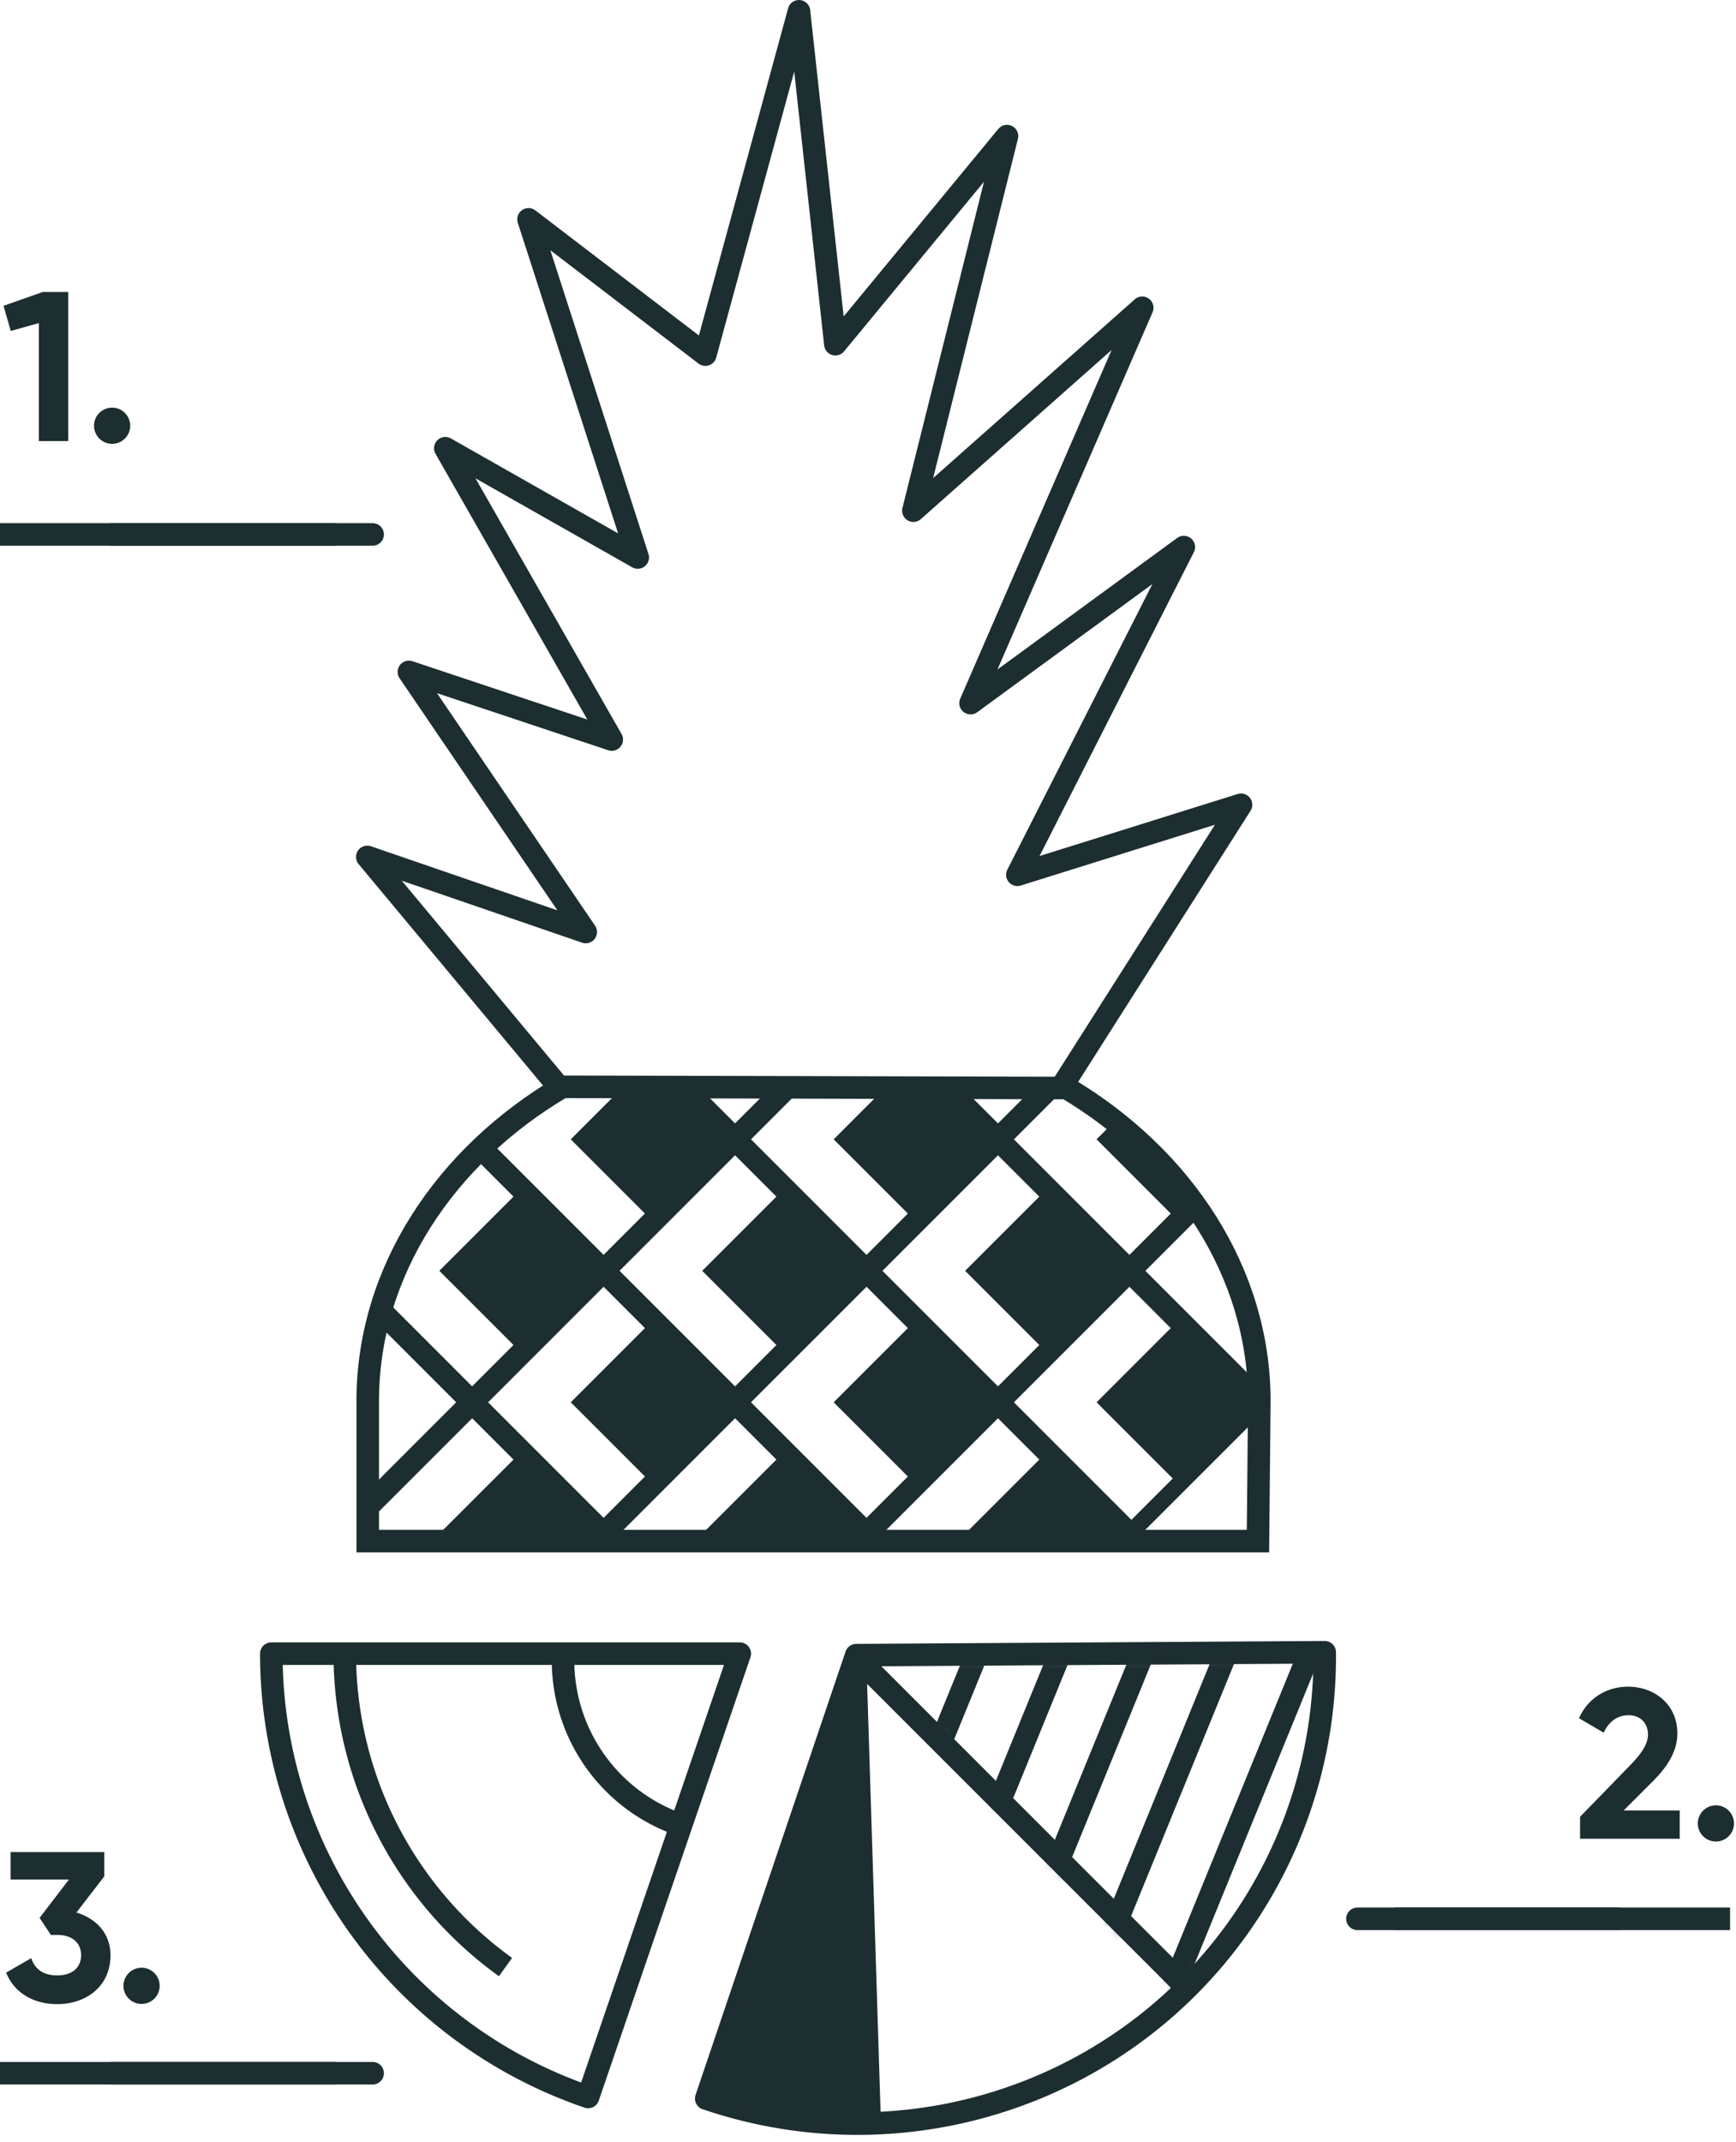 <svg width="154" height="190" viewBox="0 0 154 190" xmlns="http://www.w3.org/2000/svg" xmlns:xlink="http://www.w3.org/1999/xlink">
    <defs>
        <path d="m0 .256 29.134 29.963c3.715-3.87 7.537-9.565 9.513-14.554A41.494 41.494 0 0 0 41.559 0" id="r444cmw7ba"/>
        <path d="m0 .256 29.134 29.963c3.715-3.87 7.537-9.565 9.513-14.554A41.494 41.494 0 0 0 41.559 0" id="erol2udndc"/>
        <path d="m0 .256 29.134 29.963c3.715-3.87 7.537-9.565 9.513-14.554A41.494 41.494 0 0 0 41.559 0" id="rakqx22eme"/>
        <path d="m0 .256 29.134 29.963c3.715-3.87 7.537-9.565 9.513-14.554A41.494 41.494 0 0 0 41.559 0" id="c5ncehalrg"/>
        <path d="m0 .256 29.134 29.963c3.715-3.87 7.537-9.565 9.513-14.554A41.494 41.494 0 0 0 41.559 0" id="zxjayiv07i"/>
    </defs>
    <g fill="none" fill-rule="evenodd">
        <path fill="#1D2E30" d="M3.789 25.896.313 27.125l.642 2.229 2.494-.7V39.12h2.606V25.897zM8.34 37.76c0-.889.718-1.606 1.605-1.606A1.605 1.605 0 1 1 8.34 37.76M140.165 161.134l4.515-4.647c.85-.888 1.511-1.757 1.511-2.645 0-1.058-.717-1.719-1.718-1.719-1.02 0-1.777.605-2.21 1.55l-2.192-1.285c.85-1.889 2.57-2.796 4.364-2.796 2.266 0 4.363 1.511 4.363 4.156 0 1.606-.925 2.985-2.172 4.231l-2.588 2.59h4.968v2.511h-8.84v-1.946zM150.612 161.72a1.604 1.604 0 1 1 3.21 0c0 .888-.717 1.605-1.605 1.605a1.604 1.604 0 0 1-1.605-1.605M9.801 173.403c0 2.834-2.229 4.345-4.723 4.345-1.983 0-3.777-.907-4.533-2.796l2.23-1.284c.32.982 1.057 1.53 2.303 1.53 1.361 0 2.117-.718 2.117-1.795 0-1.058-.756-1.794-2.117-1.794h-.566l-1-1.512 2.605-3.4H.942v-2.437h8.311v2.154l-2.474 3.21c1.72.51 3.022 1.834 3.022 3.779M10.953 176.124a1.604 1.604 0 1 1 3.211 0c0 .888-.718 1.605-1.606 1.605a1.604 1.604 0 0 1-1.605-1.605"/>
        <path stroke="#1D2E30" stroke-width="2" stroke-linecap="round" stroke-linejoin="round" d="M49.148 95.887 32.584 76.001 51.96 82.66 36.274 59.592l17.993 5.998-14.763-25.836 17.07 9.689-9.688-29.988L62.572 31.45 70.876 1l3.23 29.527L89.33 12.073 81.026 45.29l20.3-17.992L86.1 62.361l18.915-13.841-14.763 29.065 19.838-6.21-15.686 24.664M65.625 146.662l-13.454 39.319a41.558 41.558 0 0 1-28.102-39.319h41.556zM75.957 146.796 62.65 186.12c15.255 5.203 32.189 1.103 43.325-10.49a41.437 41.437 0 0 0 11.539-29.091l-41.558.256z"/>
        <path d="M44.843 174.46a34.273 34.273 0 0 1-14.258-27.826" stroke="#1D2E30" stroke-width="2" stroke-linejoin="round"/>
        <path d="M60.371 161.85a15.417 15.417 0 0 1-10.424-14.585" stroke="#1D2E30" stroke-width="2" stroke-linecap="round" stroke-linejoin="round"/>
        <path stroke="#1D2E30" stroke-width="2" stroke-linejoin="round" d="M123.724 170.179h29.75"/>
        <path stroke="#1D2E30" stroke-width="2" stroke-linecap="round" stroke-linejoin="round" d="M120.418 170.179h23.139"/>
        <path stroke="#1D2E30" stroke-width="2" stroke-linejoin="round" d="M29.75 183.874H0"/>
        <path stroke="#1D2E30" stroke-width="2" stroke-linecap="round" stroke-linejoin="round" d="M33.056 183.874H9.917"/>
        <path stroke="#1D2E30" stroke-width="2" stroke-linejoin="round" d="M29.75 47.4H0"/>
        <path stroke="#1D2E30" stroke-width="2" stroke-linecap="round" stroke-linejoin="round" d="M33.056 47.4H9.917"/>
        <path stroke="#1D2E30" stroke-width="2" stroke-linecap="round" d="m75.973 146.985 29.278 29.278"/>
        <path stroke="#1D2E30" stroke-width="1.5" stroke-linecap="round" d="m76.091 146.76 1.299 41.308"/>
        <g>
            <g transform="translate(75.957 146.54)">
                <mask id="5x8lbm4y1b" fill="#fff">
                    <use xlink:href="#r444cmw7ba"/>
                </mask>
                <path stroke="#1D2E30" stroke-width="2" stroke-linejoin="round" mask="url(#5x8lbm4y1b)" d="m2.102 21.203 14.822-36.292"/>
            </g>
            <g transform="translate(75.957 146.54)">
                <mask id="vri982hw2d" fill="#fff">
                    <use xlink:href="#erol2udndc"/>
                </mask>
                <path stroke="#1D2E30" stroke-width="2" stroke-linejoin="round" mask="url(#vri982hw2d)" d="M14.726 26.359 29.548-9.933"/>
            </g>
            <g transform="translate(75.957 146.54)">
                <mask id="xxqi0e68df" fill="#fff">
                    <use xlink:href="#rakqx22eme"/>
                </mask>
                <path stroke="#1D2E30" stroke-width="2" stroke-linejoin="round" mask="url(#xxqi0e68df)" d="M27.351 31.515 42.173-4.777"/>
            </g>
            <g transform="translate(75.957 146.54)">
                <mask id="e5qqnp6ewh" fill="#fff">
                    <use xlink:href="#c5ncehalrg"/>
                </mask>
                <path stroke="#1D2E30" stroke-width="2" stroke-linejoin="round" mask="url(#e5qqnp6ewh)" d="M21.038 28.937 35.861-7.355"/>
            </g>
            <g transform="translate(75.957 146.54)">
                <mask id="sxdk2s8wpj" fill="#fff">
                    <use xlink:href="#zxjayiv07i"/>
                </mask>
                <path stroke="#1D2E30" stroke-width="2" stroke-linejoin="round" mask="url(#sxdk2s8wpj)" d="m8.414 23.781 14.822-36.292"/>
            </g>
        </g>
        <g>
            <path d="M75.957 146.796 62.65 186.12a41.696 41.696 0 0 0 14.828 2.207l-1.522-41.532z" fill="#1D2E30"/>
            <path d="M94.618 96.499 49.9 96.388c-10.401 6.12-17.28 16.367-17.28 27.883v12.41h78.973l.122-12.41c0-11.448-6.8-21.64-17.097-27.772z" stroke="#1D2E30" stroke-width="2"/>
            <path stroke="#1D2E30" stroke-width="2" stroke-linejoin="round" d="m32.41 133.845 37.17-37.17M53.546 136.032l39.357-39.356M76.868 136.032l29.154-29.153"/>
            <path stroke="#1D2E30" stroke-width="1.5" stroke-linejoin="round" d="m100.19 136.032 11.662-11.661"/>
            <path stroke="#1D2E30" stroke-width="2" stroke-linejoin="round" d="m33.868 116.354 20.407 20.407M42.614 101.777l34.983 34.983M60.834 96.675l40.085 40.086M84.156 96.675l27.695 27.696"/>
            <path fill="#1D2E30" d="m53.546 112.71-7.288 7.287-7.288-7.288 7.288-7.288zM65.207 124.37l-7.287 7.288-7.288-7.288 7.288-7.288zM53.546 136.031H38.97l7.288-7.287zM76.869 136.031H62.293l7.288-7.287zM100.19 136.031H85.616l7.288-7.287zM76.869 112.71l-7.288 7.287-7.288-7.288 7.288-7.288zM88.53 124.37l-7.288 7.288-7.288-7.288 7.288-7.288zM65.207 101.048l-7.287 7.288-7.288-7.288 4.646-4.647 5.556.274zM100.19 112.71l-7.287 7.287-7.288-7.288 7.288-7.288zM106.022 106.879l-1.459 1.458-7.288-7.29 1.458-1.456zM111.852 124.37l-7.288 7.288-7.288-7.288 7.288-7.288zM88.53 101.048l-7.288 7.288-7.288-7.288 4.646-4.647 5.557.274z"/>
        </g>
    </g>
</svg>
